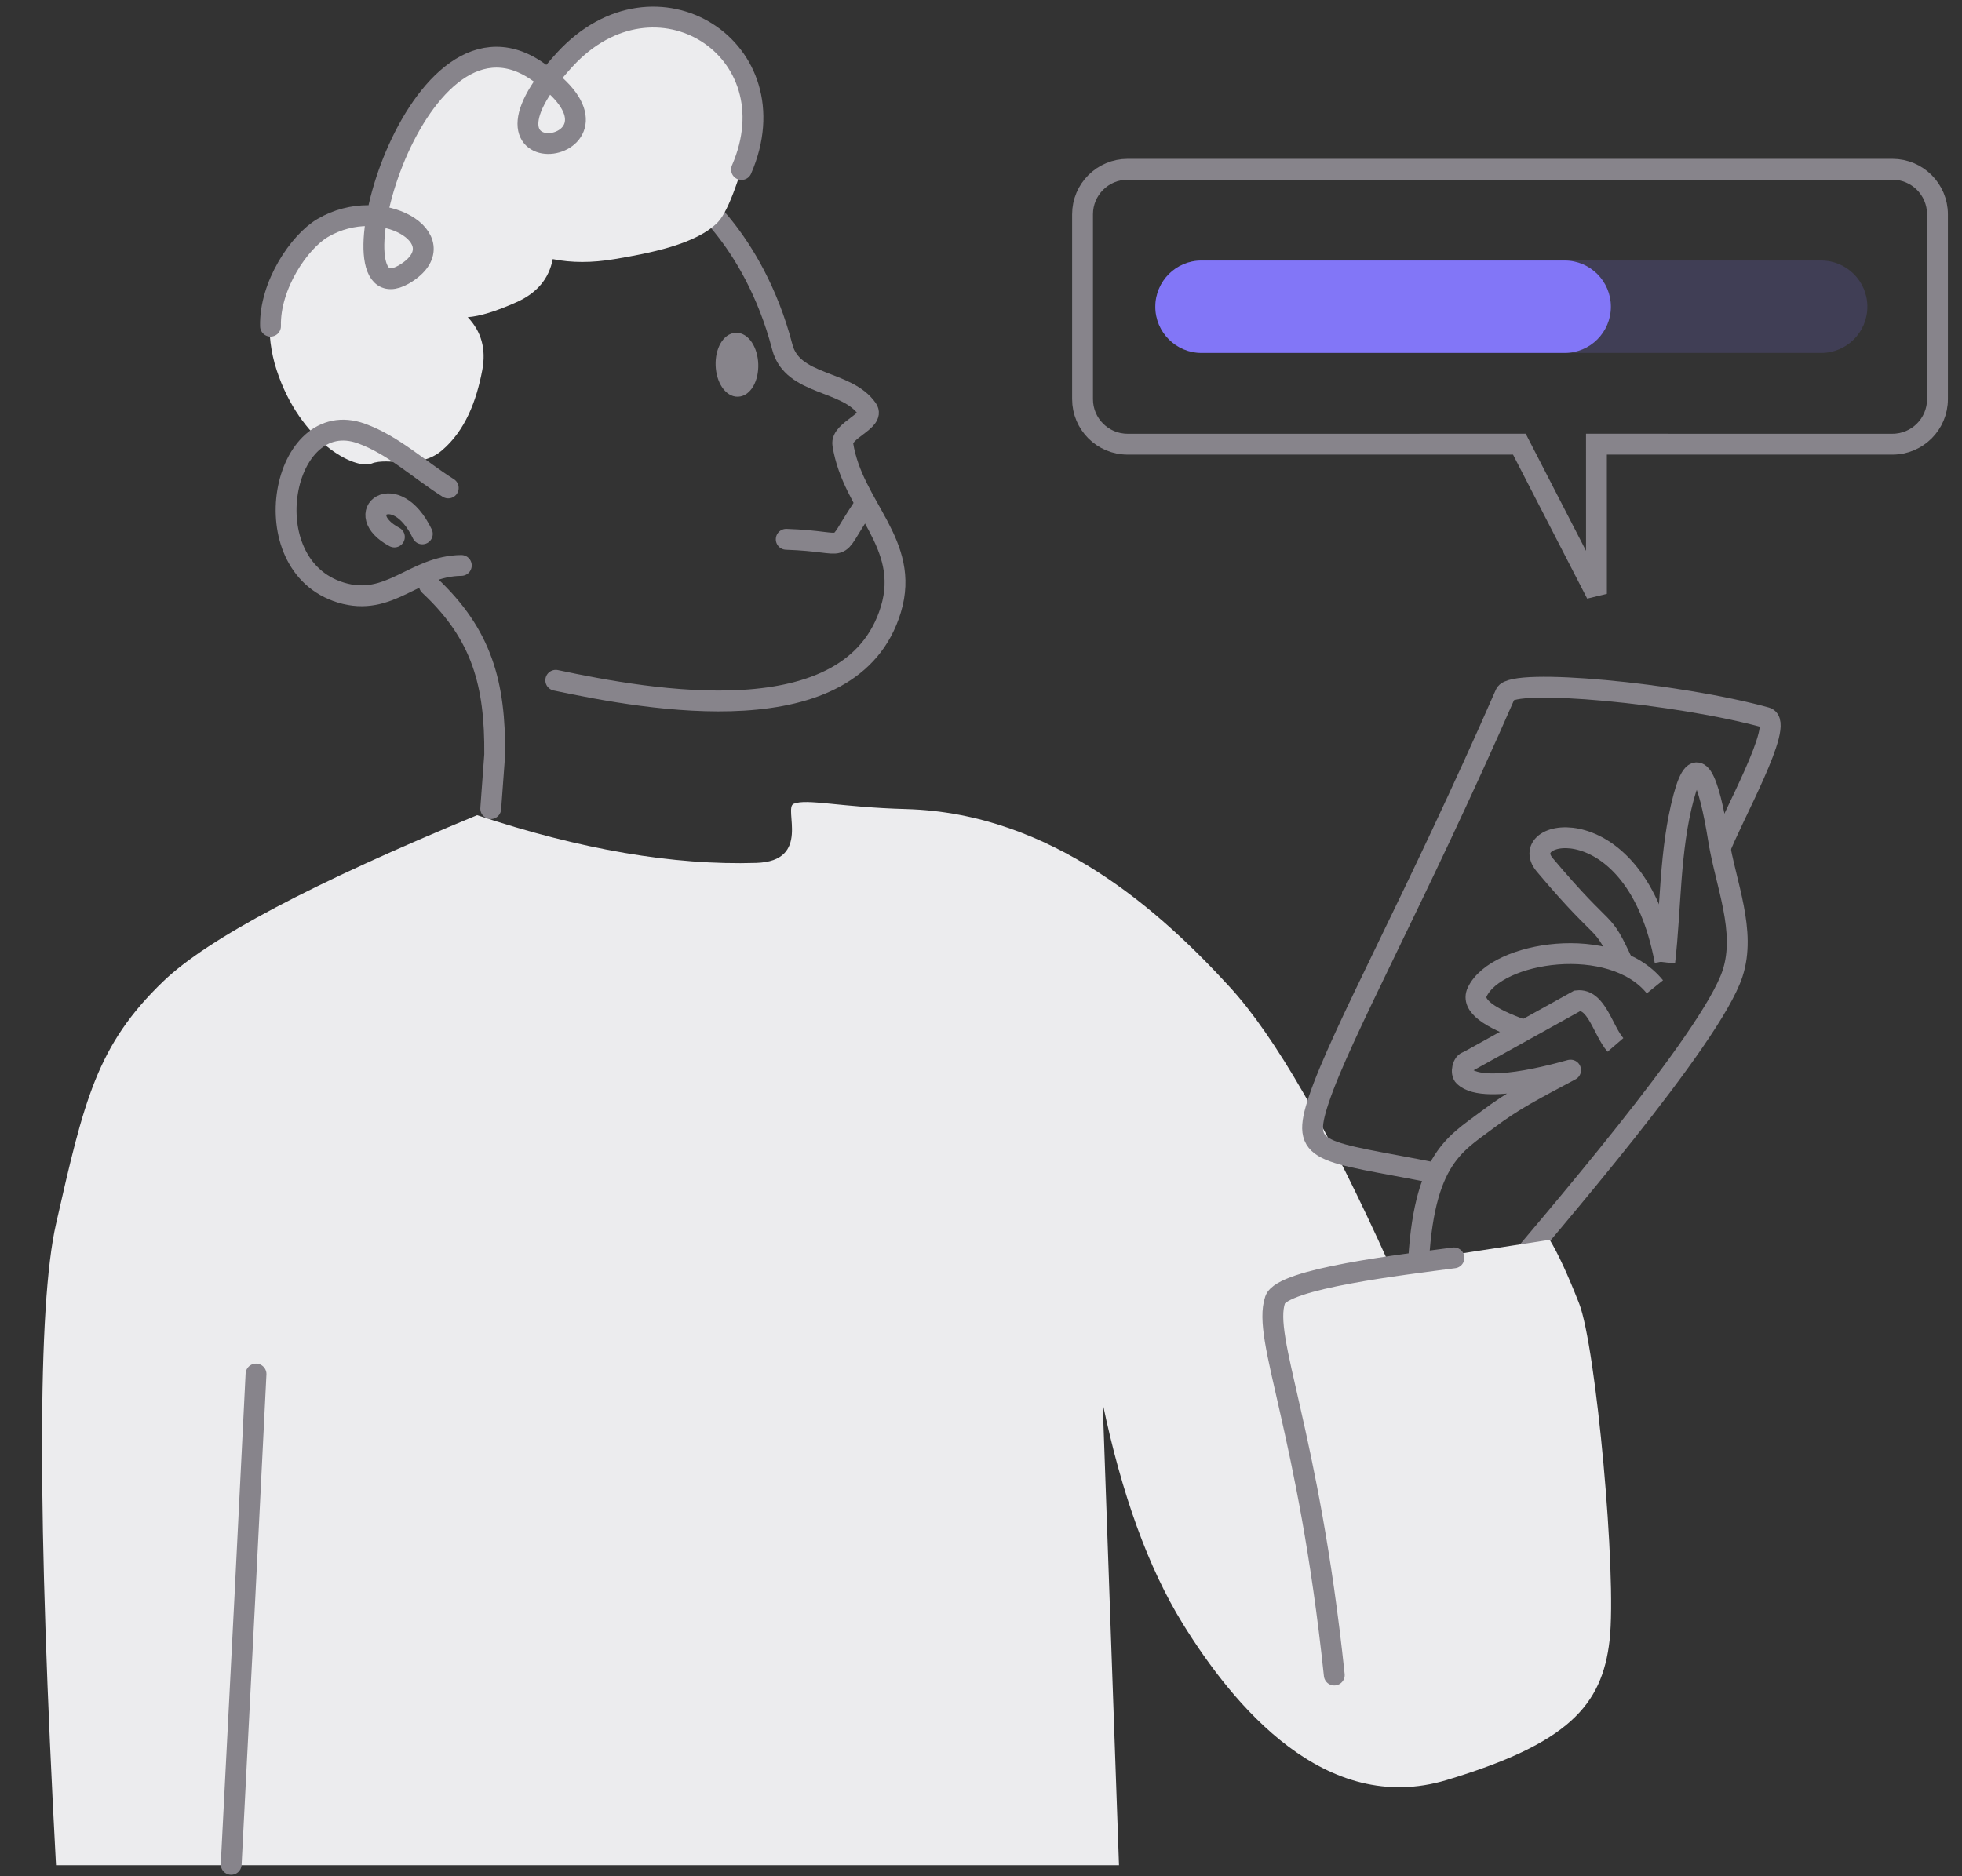 <?xml version="1.0" encoding="UTF-8"?>
<svg width="115px" height="110px" viewBox="0 0 115 110" version="1.1" xmlns="http://www.w3.org/2000/svg" xmlns:xlink="http://www.w3.org/1999/xlink">
    <rect x="0" y="0" width="115" height="110" fill="#333333" stroke="none"/>
    <!-- Generator: Sketch 62 (91390) - https://sketch.com -->
    <title>Install</title>
    <desc>Created with Sketch.</desc>
    <g id="页面-1" stroke="none" stroke-width="1" fill="none" fill-rule="evenodd">
        <g id="首页" transform="translate(-785, -1072)">
            <g id="Install-2" transform="translate(785, 1072)">
                <g id="Install" transform="translate(0, 1)">
                    <rect id="矩形" fill="#D8D8D8" opacity="0" x="0" y="0" width="110" height="110"></rect>
                    <g id="编组-16" transform="translate(2.444, 0)">
                        <path d="M38.402,10.755 C37.64,10.029 41.7,12.78 43.41,19.347 C44.006,21.639 47.186,21.243 48.387,22.981 C48.864,23.672 46.825,24.224 46.956,25.053 C47.536,28.74 50.947,30.851 49.773,34.729 C47.5,42.234 35.582,40.034 30.132,38.883" id="路径-22" stroke="#87848B" stroke-width="1.222" stroke-linecap="round" stroke-linejoin="round"></path>
                        <path d="M23.45,25.414 C22.08,26.574 20.307,25.785 19.343,26.175 C18.379,26.565 15.151,24.934 13.768,20.69 C12.385,16.445 14.602,11.859 17.612,11.507 C19.618,11.273 20.487,10.455 20.218,9.054 C21.231,7.031 22.031,5.664 22.618,4.952 C23.099,4.367 23.241,3.675 23.966,3.447 C24.598,3.249 24.725,2.544 25.348,2.511 C27.755,2.381 29.871,3.282 29.954,3.671 C30.059,4.16 31.171,0.343 35.039,0.18 C35.912,0.143 36.72,0.15 37.455,0.196 C39.976,0.356 40.166,2.058 40.962,3.075 C41.384,3.614 42.074,4.712 41.556,6.902 C41.033,9.116 40.276,11.351 39.645,12.013 C38.389,13.33 35.56,13.857 33.58,14.191 C32.261,14.414 31.052,14.414 29.954,14.191 C29.736,15.34 29.028,16.182 27.831,16.717 C26.634,17.252 25.68,17.545 24.971,17.596 C25.772,18.434 26.057,19.466 25.826,20.69 C25.479,22.525 24.82,24.254 23.45,25.414 Z" id="路径-21" fill="#ECECEE"></path>
                        <path d="M13.412,18.124 C13.351,15.739 15.095,13.172 16.47,12.365 C19.939,10.332 24.293,13.028 21.445,14.955 C16.449,18.337 21.656,-1.766 28.968,3.123 C36.117,7.903 23.791,9.961 30.67,2.483 C35.981,-3.291 44.079,1.896 41.019,8.938" id="路径-35" stroke="#87848B" stroke-width="1.222" stroke-linecap="round" stroke-linejoin="round"></path>
                        <path d="M23.829,27.607 C22.135,26.545 20.627,25.102 18.747,24.42 C14.096,22.732 12.246,32.119 17.524,33.737 C20.401,34.62 21.808,32.176 24.595,32.15" id="路径-23" stroke="#87848B" stroke-width="1.222" stroke-linecap="round" stroke-linejoin="round"></path>
                        <path d="M20.672,30.482 C18.083,29.091 20.723,26.999 22.31,30.299" id="路径-24" stroke="#87848B" stroke-width="1.222" stroke-linecap="round" stroke-linejoin="round"></path>
                        <path d="M22.724,33.311 C25.82,36.199 26.586,39.125 26.553,43.241 L26.32,46.408" id="路径-25" stroke="#87848B" stroke-width="1.222" stroke-linecap="round" stroke-linejoin="round"></path>
                        <path d="M80.656,74.166 C80.81,67.004 82.778,66.129 84.729,64.653 C86.293,63.47 87.437,62.907 89.615,61.74 C89.738,61.674 84.642,63.295 83.374,62.105 C83.157,61.902 83.292,61.272 83.588,61.239 L90.012,57.673 C91.144,57.545 91.499,59.399 92.243,60.262" id="路径-28" stroke="#87848B" stroke-width="1.222"></path>
                        <path d="M86.787,59.368 C84.919,58.698 83.761,57.97 84.141,57.16 C85.264,54.769 92.031,53.728 94.556,56.856" id="路径-29" stroke="#87848B" stroke-width="1.222"></path>
                        <path d="M92.73,55.582 C91.341,52.558 91.899,54.221 88.1,49.705 C86.311,47.577 93.439,46.121 95.148,55.343" id="路径-30" stroke="#87848B" stroke-width="1.222"></path>
                        <path d="M95.13,55.418 C95.501,52.186 95.402,48.866 96.243,45.723 C96.991,42.926 97.692,44.532 98.294,48.267 C98.711,50.849 99.921,53.584 99.109,56.07 C97.848,59.933 88.164,71.059 85.58,74.177" id="路径-31" stroke="#87848B" stroke-width="1.222"></path>
                        <path d="M25.522,46.792 C15.879,50.774 9.751,54.017 7.139,56.522 C3.221,60.28 2.476,63.546 0.839,70.758 C-0.252,75.566 -0.252,88.098 0.839,108.353 L63.144,108.353 L62.191,81.29 C63.306,86.625 64.864,90.916 66.864,94.164 C69.865,99.036 75.244,105.498 82.347,103.36 C89.45,101.222 91.462,99.007 91.899,95.175 C92.336,91.343 91.103,77.941 90.113,75.417 C89.453,73.734 88.879,72.49 88.391,71.687 L78.994,73.136 C75.42,65.198 72.3,59.773 69.632,56.861 C65.631,52.492 59.24,46.663 50.651,46.434 C46.826,46.331 44.837,45.802 44.075,46.125 C43.459,46.387 45.134,49.49 41.882,49.59 C37.034,49.74 31.58,48.807 25.522,46.792 Z" id="路径-27" fill="#ECECEE"></path>
                        <path d="M82.778,72.745 C79.83,73.139 72.717,73.955 72.295,75.209 C71.528,77.482 74.241,82.749 75.763,97.204" id="路径-46" stroke="#87848B" stroke-width="1.222" stroke-linecap="round" stroke-linejoin="round"></path>
                        <path d="M12.562,79.556 C12.187,87.233 11.701,96.816 11.106,108.304" id="路径-53" stroke="#87848B" stroke-width="1.222" stroke-linecap="round" stroke-linejoin="round"></path>
                        <path d="M81.737,67.783 C74.859,66.424 73.769,66.734 74.855,63.471 C76.145,59.602 80.546,51.676 85.795,39.676 C86.206,38.736 95.833,39.627 101.076,41.069 C102.206,41.38 99.031,46.974 98.316,48.907" id="路径-32" stroke="#87848B" stroke-width="1.222"></path>
                        <path d="M111.119,11.564 L111.119,22.402 C111.119,23.131 110.823,23.791 110.346,24.269 C109.868,24.746 109.208,25.042 108.479,25.042 L91.129,25.041 L91.13,33.815 L86.612,25.041 L63.648,25.042 C62.919,25.042 62.259,24.746 61.781,24.269 C61.303,23.791 61.008,23.131 61.008,22.402 L61.008,11.564 C61.008,10.835 61.303,10.175 61.781,9.697 C62.259,9.22 62.919,8.924 63.648,8.924 L108.479,8.924 C109.208,8.924 109.868,9.22 110.346,9.697 C110.823,10.175 111.119,10.835 111.119,11.564 Z" id="形状结合" stroke="#87848B" stroke-width="1.222" fill-opacity="0" fill="#D8D8D8"></path>
                        <path d="M67.983,14.274 L104.3,14.274 C105.797,14.274 107.01,15.487 107.01,16.983 C107.01,18.479 105.797,19.692 104.3,19.692 L67.983,19.692 C66.486,19.692 65.273,18.479 65.273,16.983 C65.273,15.487 66.486,14.274 67.983,14.274 Z" id="矩形" fill-opacity="0.175" fill="#8276F7"></path>
                        <path d="M67.983,14.274 L89.266,14.274 C90.763,14.274 91.976,15.487 91.976,16.983 C91.976,18.479 90.763,19.692 89.266,19.692 L67.983,19.692 C66.486,19.692 65.273,18.479 65.273,16.983 C65.273,15.487 66.486,14.274 67.983,14.274 Z" id="矩形" fill="#8276F7"></path>
                        <ellipse id="椭圆形" stroke="#87848B" stroke-width="0.5" fill="#87848B" transform="translate(40.751, 20.385) rotate(-2) translate(-40.751, -20.385) " cx="40.751" cy="20.385" rx="1" ry="1.626"></ellipse>
                        <path d="M43.64,30.618 C47.589,30.753 46.228,31.607 48.106,28.807" id="路径-34" stroke="#87848B" stroke-width="1.222" stroke-linecap="round" stroke-linejoin="round"></path>
                    </g>
                </g>
            </g>
        </g>
    </g>
</svg>